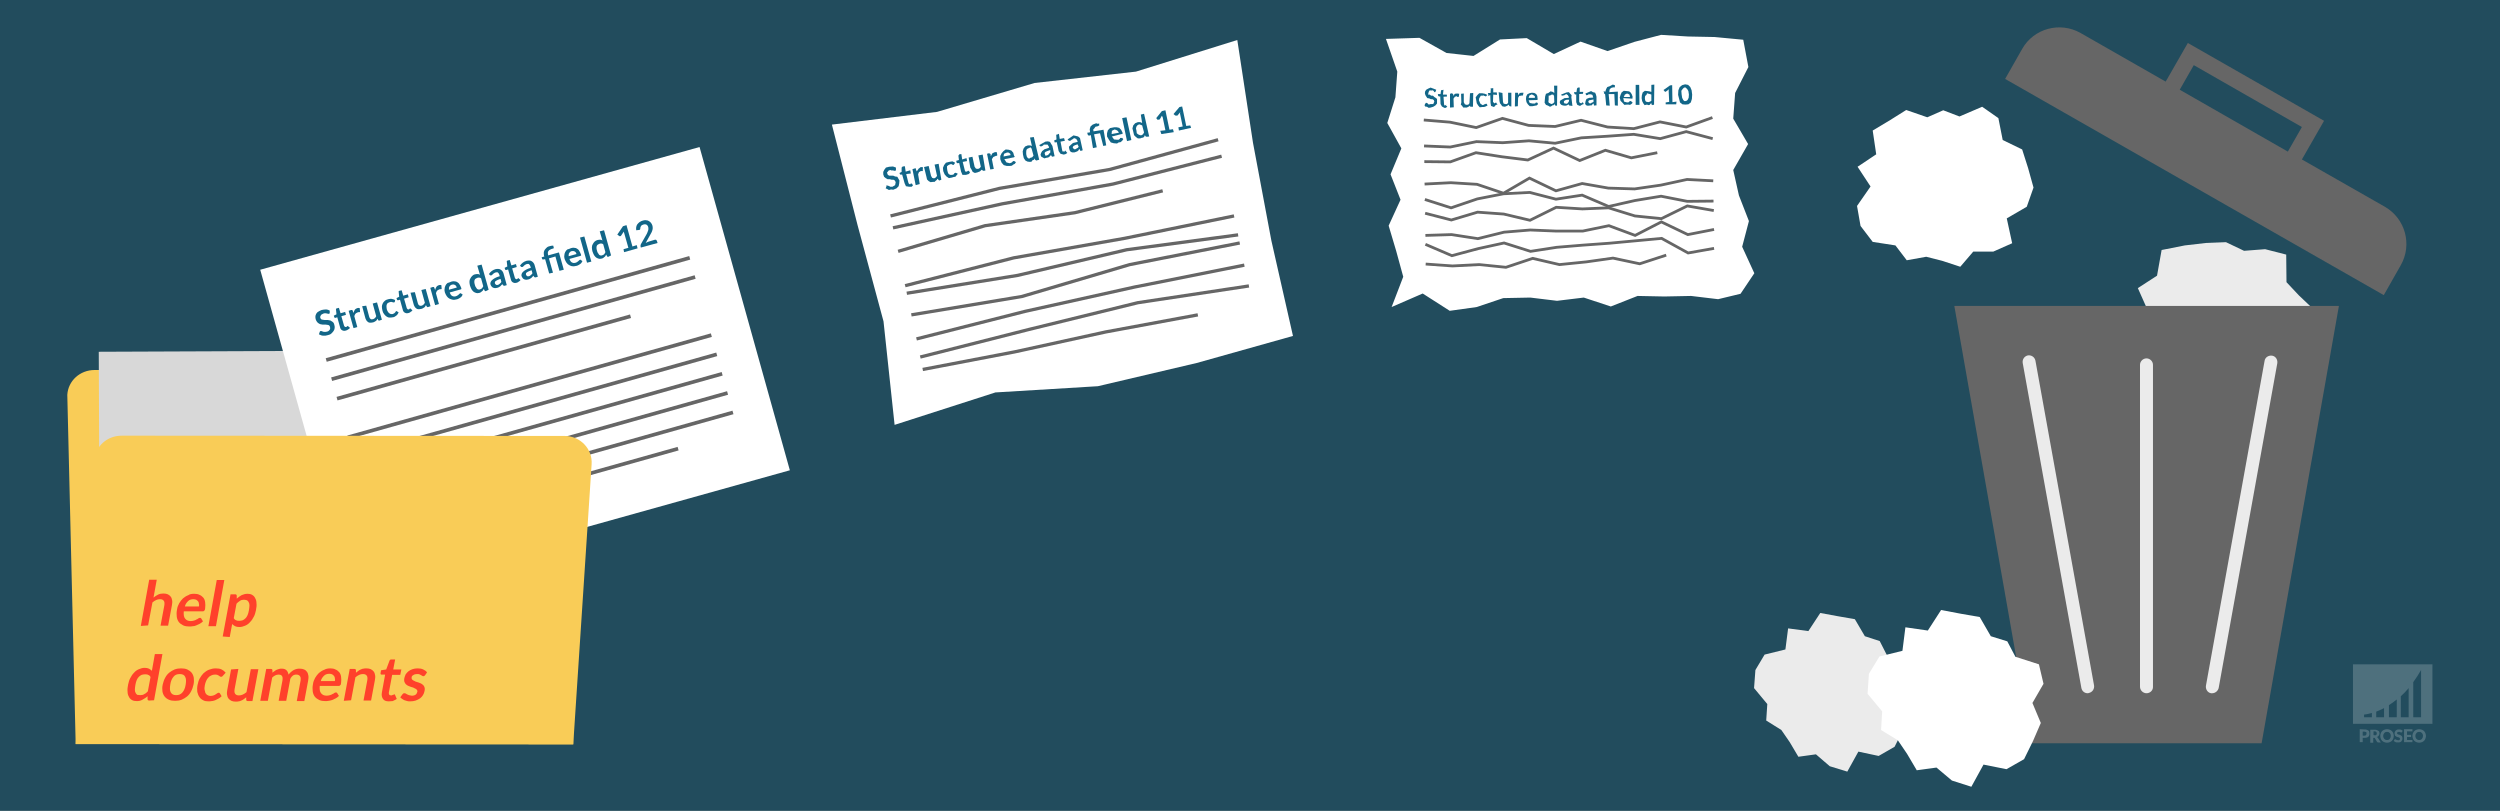 <?xml version="1.0" encoding="UTF-8"?> <!-- Generator: Adobe Illustrator 26.0.2, SVG Export Plug-In . SVG Version: 6.00 Build 0) --> <svg xmlns="http://www.w3.org/2000/svg" xmlns:xlink="http://www.w3.org/1999/xlink" version="1.1" id="Layer_1" x="0px" y="0px" viewBox="0 0 925 300" style="enable-background:new 0 0 925 300;" xml:space="preserve"><rect x="0" y="0" width="925" height="300" fill="#333333" stroke="none"/> <style type="text/css"> .st0{opacity:0.5;fill:#126688;enable-background:new ;} .st1{opacity:0.2;fill:#FFFFFF;enable-background:new ;} .st2{opacity:0.2;} .st3{fill:#FFFFFF;} .st4{fill:#EBEBEB;} .st5{fill:#666666;} .st6{fill:#126688;} .st7{fill:none;stroke:#666666;stroke-width:1.042;stroke-miterlimit:10;} .st8{fill:#F9CC57;} .st9{fill:#D8D8D8;} .st10{fill:none;stroke:#666666;stroke-width:1.363;stroke-miterlimit:10;} .st11{enable-background:new ;} .st12{fill:#FF412B;} .st13{fill:none;stroke:#666666;stroke-width:1.214;stroke-miterlimit:10;} </style> <g id="bg"> <rect class="st0" width="925" height="300"></rect> </g> <g id="watermerk"> <g> <path class="st1" d="M870.6,245.8v22H900v-22L870.6,245.8L870.6,245.8z M877.6,265.4h-2.9v-1c0,0,1.1-0.1,2.9-0.6V265.4z M882.1,265.4h-2.9v-2.1c0.9-0.3,1.9-0.8,2.9-1.3V265.4z M886.8,265.4h-2.9v-4.5c1-0.6,1.9-1.3,2.9-2.1V265.4z M891.2,265.4h-2.9 v-7.8c1-0.9,2-1.9,2.9-3V265.4z M895.8,265.4h-2.9v-13c1-1.4,2-2.9,2.9-4.5V265.4z"></path> <g class="st2"> <path class="st3" d="M874.8,269.9c0.3,0,0.6,0,0.9,0.1c0.2,0.1,0.4,0.2,0.6,0.3c0.2,0.1,0.3,0.3,0.3,0.5s0.1,0.4,0.1,0.6 s0,0.5-0.1,0.7s-0.2,0.4-0.3,0.5c-0.2,0.1-0.4,0.3-0.6,0.3c-0.2,0.1-0.5,0.1-0.9,0.1h-0.6v1.6h-1.1v-4.8L874.8,269.9L874.8,269.9 z M874.8,272.2c0.3,0,0.5-0.1,0.6-0.2s0.2-0.3,0.2-0.6c0-0.1,0-0.2,0-0.3c0-0.1-0.1-0.2-0.1-0.2c-0.1-0.1-0.2-0.1-0.3-0.1 s-0.2-0.1-0.4-0.1h-0.6v1.5L874.8,272.2L874.8,272.2z"></path> <path class="st3" d="M880.9,274.7h-1c-0.2,0-0.3-0.1-0.4-0.2l-0.8-1.4c0-0.1-0.1-0.1-0.1-0.1s-0.1,0-0.2,0h-0.3v1.8H877V270h1.5 c0.3,0,0.6,0,0.9,0.1c0.2,0.1,0.4,0.2,0.6,0.3c0.2,0.1,0.3,0.3,0.3,0.4c0.1,0.2,0.1,0.4,0.1,0.6s0,0.3-0.1,0.4 c0,0.1-0.1,0.3-0.2,0.4c-0.1,0.1-0.2,0.2-0.3,0.3c-0.1,0.1-0.3,0.2-0.4,0.2c0.1,0,0.1,0.1,0.2,0.1c0.1,0.1,0.1,0.1,0.2,0.2 L880.9,274.7z M878.6,272.1c0.2,0,0.3,0,0.4-0.1c0.1,0,0.2-0.1,0.3-0.2s0.1-0.1,0.1-0.2s0-0.2,0-0.3c0-0.2-0.1-0.4-0.2-0.5 c-0.1-0.1-0.3-0.2-0.6-0.2h-0.4v1.4h0.4V272.1z"></path> <path class="st3" d="M885.7,272.3c0,0.3-0.1,0.7-0.2,1c-0.1,0.3-0.3,0.6-0.5,0.8c-0.2,0.2-0.5,0.4-0.8,0.5s-0.6,0.2-1,0.2 s-0.7-0.1-1-0.2s-0.6-0.3-0.8-0.5s-0.4-0.5-0.5-0.8s-0.2-0.6-0.2-1s0.1-0.7,0.2-1c0.1-0.3,0.3-0.6,0.5-0.8 c0.2-0.2,0.5-0.4,0.8-0.5s0.6-0.2,1-0.2s0.7,0.1,1,0.2s0.6,0.3,0.8,0.5s0.4,0.5,0.5,0.8C885.6,271.6,885.7,271.9,885.7,272.3z M884.6,272.3c0-0.2,0-0.4-0.1-0.6s-0.1-0.3-0.3-0.5c-0.1-0.1-0.3-0.2-0.4-0.3c-0.2-0.1-0.4-0.1-0.6-0.1c-0.2,0-0.4,0-0.6,0.1 c-0.2,0.1-0.3,0.2-0.4,0.3c-0.1,0.1-0.2,0.3-0.3,0.5s-0.1,0.4-0.1,0.6s0,0.5,0.1,0.6c0.1,0.2,0.1,0.3,0.3,0.5 c0.1,0.1,0.3,0.2,0.4,0.3c0.2,0.1,0.4,0.1,0.6,0.1c0.2,0,0.4,0,0.6-0.1c0.2-0.1,0.3-0.2,0.4-0.3c0.1-0.1,0.2-0.3,0.3-0.5 C884.5,272.7,884.6,272.5,884.6,272.3z"></path> <path class="st3" d="M888.7,270.9c0,0.1-0.1,0.1-0.1,0.1h-0.1c-0.1,0-0.1,0-0.2,0c-0.1,0-0.1-0.1-0.2-0.1c-0.1,0-0.2-0.1-0.2-0.1 c-0.1,0-0.2,0-0.3,0c-0.2,0-0.4,0-0.5,0.1s-0.2,0.2-0.2,0.4c0,0.1,0,0.2,0.1,0.2c0.1,0.1,0.1,0.1,0.2,0.2c0.1,0,0.2,0.1,0.3,0.1 s0.3,0.1,0.4,0.1c0.1,0,0.3,0.1,0.4,0.2c0.1,0.1,0.2,0.1,0.3,0.2s0.2,0.2,0.2,0.4c0.1,0.1,0.1,0.3,0.1,0.5s0,0.4-0.1,0.6 s-0.2,0.4-0.3,0.5s-0.3,0.3-0.5,0.3c-0.2,0.1-0.5,0.1-0.7,0.1c-0.1,0-0.3,0-0.5,0s-0.3-0.1-0.4-0.1c-0.1-0.1-0.3-0.1-0.4-0.2 c-0.1-0.1-0.2-0.2-0.3-0.3l0.3-0.5l0.1-0.1h0.1c0.1,0,0.1,0,0.2,0.1c0.1,0,0.1,0.1,0.2,0.1c0.1,0,0.2,0.1,0.3,0.1 s0.2,0.1,0.4,0.1s0.4,0,0.5-0.1s0.2-0.2,0.2-0.4c0-0.1,0-0.2-0.1-0.3c-0.1-0.1-0.1-0.1-0.2-0.2c-0.1,0-0.2-0.1-0.3-0.1 s-0.3-0.1-0.4-0.1c-0.1,0-0.3-0.1-0.4-0.2c-0.1-0.1-0.2-0.1-0.3-0.2s-0.2-0.2-0.2-0.4c-0.1-0.2-0.1-0.3-0.1-0.6 c0-0.2,0-0.4,0.1-0.5c0.1-0.2,0.2-0.3,0.3-0.5c0.1-0.1,0.3-0.2,0.5-0.3c0.2-0.1,0.4-0.1,0.7-0.1c0.1,0,0.3,0,0.4,0 c0.1,0,0.3,0.1,0.4,0.1c0.1,0,0.2,0.1,0.3,0.2s0.2,0.1,0.3,0.2L888.7,270.9z"></path> <path class="st3" d="M890.6,270.8v1.1h1.5v0.8h-1.5v1.1h2v0.8h-3.1v-4.8h3.1v0.8h-2V270.8z"></path> <path class="st3" d="M897.6,272.3c0,0.3-0.1,0.7-0.2,1c-0.1,0.3-0.3,0.6-0.5,0.8c-0.2,0.2-0.5,0.4-0.8,0.5s-0.6,0.2-1,0.2 s-0.7-0.1-1-0.2s-0.6-0.3-0.8-0.5s-0.4-0.5-0.5-0.8s-0.2-0.6-0.2-1s0.1-0.7,0.2-1c0.1-0.3,0.3-0.6,0.5-0.8 c0.2-0.2,0.5-0.4,0.8-0.5s0.6-0.2,1-0.2s0.7,0.1,1,0.2s0.6,0.3,0.8,0.5s0.4,0.5,0.5,0.8C897.5,271.6,897.6,271.9,897.6,272.3z M896.5,272.3c0-0.2,0-0.4-0.1-0.6s-0.1-0.3-0.3-0.5c-0.1-0.1-0.3-0.2-0.4-0.3c-0.2-0.1-0.4-0.1-0.6-0.1c-0.2,0-0.4,0-0.6,0.1 c-0.2,0.1-0.3,0.2-0.4,0.3c-0.1,0.1-0.2,0.3-0.3,0.5s-0.1,0.4-0.1,0.6s0,0.5,0.1,0.6c0.1,0.2,0.1,0.3,0.3,0.5 c0.1,0.1,0.3,0.2,0.4,0.3c0.2,0.1,0.4,0.1,0.6,0.1c0.2,0,0.4,0,0.6-0.1c0.2-0.1,0.3-0.2,0.4-0.3c0.1-0.1,0.2-0.3,0.3-0.5 C896.4,272.7,896.5,272.5,896.5,272.3z"></path> </g> </g> </g> <g id="afbeelding"> <polygon class="st4" points="698.1,242.3 705.9,244.8 707.5,251.3 703.8,257.6 706.6,264.3 704,270.3 701,276.3 695.1,279.7 687.6,278.1 683.5,285.5 677,283.5 671.9,279.1 665.4,280 662.2,274.6 659.1,270.1 653.5,266.6 653.9,260.5 649,254.6 649.5,247.9 652.9,242.2 660.6,240.3 661.6,232.5 669.1,233.5 673.5,226.8 680,228 686.3,229.1 690,235.4 695.5,237.2 "></polygon> <polygon class="st3" points="725,43.1 733.4,39.5 739.4,43.7 741,51.8 748.2,55.3 750.4,62.2 752.4,69.4 749.9,76.5 742.5,80.8 744.5,90 737.5,93.1 730.1,93.1 725.3,98.7 718.6,96.5 712.7,95 705.5,96.3 701.3,90.8 692.9,89.5 688.4,83.6 687.1,76.2 692.1,69 687.3,61.7 694.2,57.1 692.9,48.3 699.4,44.4 705.3,40.7 713.1,43.4 719,40.8 "></polygon> <polygon class="st4" points="853.1,122.3 850.8,128.5 853.8,136.8 845.8,140 847.5,152.3 838.9,154 829.9,150.1 823.6,155.9 816.7,152.5 809.3,152 804.8,145.8 799.6,141.4 798.9,134.2 789.4,130.1 795.1,122.3 795.1,115.8 791,106.6 798.1,102 799.8,92.5 808.4,90.8 816.2,89.9 823.6,89.6 830.3,92.8 838.1,92.2 845.9,94.2 846,104.4 850.6,109.3 856.4,114.8 "></polygon> <path class="st5" d="M882.4,76.5L851.7,59l8.2-14.3l-50.4-28.8l-8.2,14.3l-31.5-18c-7.6-4.3-17.3-1.7-21.6,5.9l-6.3,11.1l140.1,80 l6.3-11.1C892.6,90.5,890,80.9,882.4,76.5z M811.7,24.1l40,22.9l-5.2,9.1l-40-22.9L811.7,24.1z"></path> <g> <polygon class="st5" points="836.8,275 751.6,275 723.1,113.2 865.4,113.2 "></polygon> <g> <path class="st4" d="M772.4,256.5c-1.1,0-2.1-0.8-2.3-2l-21.7-120.2c-0.2-1.3,0.6-2.5,1.9-2.8c1.3-0.2,2.5,0.6,2.8,1.9 l21.7,120.2c0.2,1.3-0.6,2.5-1.9,2.8C772.7,256.5,772.5,256.5,772.4,256.5z"></path> <path class="st4" d="M818.5,256.5c-0.1,0-0.3,0-0.4,0c-1.3-0.2-2.1-1.5-1.9-2.8l21.7-120.2c0.2-1.3,1.5-2.1,2.8-1.9 c1.3,0.2,2.1,1.5,1.9,2.8l-21.7,120.2C820.6,255.7,819.6,256.5,818.5,256.5z"></path> <path class="st4" d="M794.2,256.5c-1.3,0-2.4-1.1-2.4-2.4V135c0-1.3,1.1-2.4,2.4-2.4s2.4,1.1,2.4,2.4v119.2 C796.6,255.5,795.5,256.5,794.2,256.5z"></path> </g> </g> <g> <g> <polygon class="st3" points="644,108.7 635.7,110.7 625.7,109.5 615.8,109.7 605.9,109.5 596,113.4 586,110.1 576.1,111.3 566.2,110.1 556.2,110.3 546.4,113.6 536.4,115 526.4,108.6 514.9,113.6 519.2,102.4 516.6,92.9 513.8,83.5 518.2,73.9 514.5,64.5 518.5,54.9 513.3,45.5 516.3,36 517,26.5 512.8,14.4 525.2,14 535.2,19.6 545.2,20.7 555,14.6 564.9,14.1 574.9,20 584.8,15.4 594.8,18.9 604.7,15.5 614.6,12.9 624.5,13.5 634.4,13.7 645,14.7 646.9,24.8 642,34.4 641.3,43.9 646.8,53.3 641.3,62.9 643.4,72.3 647.1,81.8 644.6,91.3 649.1,101.1 "></polygon> </g> <g> <g> <g> <path class="st6" d="M531.2,33.8L531.2,33.8l-0.2,0.3h-0.3l-0.2-0.4l-0.4-0.3l-0.6,0.1l-0.5-0.1l-0.3,0.4l-0.1,0.3l-0.1,0.3 l-0.1,0.6h0.6l0.5,0.4h0.7l0.5,0.5l0.5,0.3l0.5,0.4v0.8v0.9l-0.6,0.7l-0.8,0.5l-1,0.3l-0.7,0.1l-0.6-0.4l-0.7-0.1l-0.2-0.4 l0.2-0.7h0.2l0.1-0.3l0.3,0.1l0.4,0.2l0.3,0.4l0.7-0.2h1l0.4-0.9l-0.2-0.6l-0.5-0.3h-0.6l-0.6-0.3l-0.7-0.1l-0.4-0.6l-0.3-0.5 l-0.2-0.7l0.1-0.7l0.4-0.6l0.7-0.4l0.9-0.4l1.1,0.4l1,0.4L531.2,33.8z"></path> </g> <g> <path class="st6" d="M534.4,39.9l-0.9-0.5l-0.5-0.9l-0.1-2.8h-0.5l-0.1-0.1l-0.2-0.2l-0.1-0.6h1l0.2-1.4l0.1-0.1l0.1,0.1 l0.7-0.2l-0.2,1.8h1.4l0.1,0.7l-1.3,0.1l0.2,2.8l0.1,0.3l0.2,0.2l0.1-0.2h0.1L535,39v-0.3l0.1,0.1L535,39l0.5,0.5l-0.6,0.4 L534.4,39.9z"></path> </g> <g> <path class="st6" d="M536.5,39.8v-5.1l0.7-0.2l0.3,0.2l0.2,0.2v0.6l0.6-0.8l0.9-0.1l0.7,0.1l-0.1,0.9l-0.1,0.2l-0.2,0.1h-0.2 l-0.3-0.3l-0.7,0.2l-0.5,0.7l0.1,3.2L536.5,39.8z"></path> </g> <g> <path class="st6" d="M541.6,34.6v3.2l0.4,0.8l0.7,0.2l0.6-0.1l0.4-0.5l0.2-3.7l1.2-0.1l-0.1,5.1h-0.7l-0.4-0.1l-0.2-0.3 l-0.2,0.3l-0.4,0.2l-0.4,0.2h-0.5h-0.8l-0.4-0.6l-0.5-0.5l0.2-0.8l-0.1-3.2L541.6,34.6z"></path> </g> <g> <path class="st6" d="M549.9,35.6h-0.2l-0.1,0.2l-0.1-0.3h-0.3l-0.3-0.2l-0.4,0.1h-0.6l-0.3,0.5l-0.3,0.5l-0.1,0.7l0.3,0.7 l0.2,0.5l0.4,0.3l0.5,0.3l0.5-0.2l0.3-0.2h0.3l0.1-0.2l0.3,0.2l0.3,0.5l-0.5,0.3l-0.5,0.2l-0.5,0.1h-0.5l-0.9,0.1l-0.6-0.7 l-0.5-0.8l-0.2-1.1L546,36l0.6-0.8l0.7-0.7h1.1l1,0.2l0.9,0.4L549.9,35.6z"></path> </g> <g> <path class="st6" d="M552.8,39.6l-1.1-0.4l-0.2-1.1l-0.1-2.9l-0.6,0.2l-0.3-0.1l0.2-0.3l-0.2-0.6h1l0.1-1.5l-0.1-0.3l0.3,0.1 l0.7-0.1v1.6h1.3l0.1,0.9l-1.4-0.1l-0.1,2.7l0.3,0.3l0.3,0.3l0.2-0.3h0.1l0.2,0.1v-0.2h0.1v0.2l0.5,0.5l-0.7,0.3L552.8,39.6z"></path> </g> <g> <path class="st6" d="M555.9,34.4l0.2,3.2l0.2,0.7l0.6,0.2h0.7L558,38v-3.7h1.2v5.1l-0.6-0.1l-0.2-0.2l-0.2-0.4l-0.3,0.3 l-0.4,0.2l-0.4,0.2l-0.5,0.1l-0.8-0.2l-0.4-0.6l-0.4-0.5l-0.2-0.8l-0.3-3.3L555.9,34.4z"></path> </g> <g> <path class="st6" d="M560.5,39.4l0.1-5.1h0.7h0.3l0.1,0.3l0.1,0.6l0.5-0.8l0.9-0.1h0.5l-0.2,0.9v0.1l-0.1,0.1l-0.2-0.1 l-0.4,0.1l-0.7,0.1l-0.4,0.7l-0.1,3.1L560.5,39.4z"></path> </g> <g> <path class="st6" d="M566.8,34.3l0.9,0.1l0.7,0.4l0.4,0.7l0.1,1l0.1,0.2v0.2l-0.2-0.1l-0.1,0.2l-3.1,0.1l0.4,1l1,0.2h0.5h0.5 l0.2-0.3l0.3-0.1l0.1,0.1h0.2l0.3,0.5l-0.5,0.5l-0.6,0.1l-0.5,0.1l-0.5,0.1h-1l-0.7-0.7l-0.5-0.8l-0.2-1.1l0.1-1l0.4-0.8 l0.8-0.4L566.8,34.3z M566.8,34.9l-0.9,0.4l-0.3,0.9h2.3v-0.6l-0.4-0.3l-0.4-0.2L566.8,34.9z"></path> </g> <g> <path class="st6" d="M575.6,39.1l-0.2-0.1l-0.2-0.5l-0.3,0.4l-0.5,0.1l-0.4,0.3l-0.5,0.2l-0.7-0.4l-0.8-0.3l-0.5-0.8l0.1-1.2 l0.1-1.1l0.3-1l0.9-0.3l0.8-0.6l0.8,0.2l0.6,0.4l-0.1-2.7h1.2l-0.1,7.4L575.6,39.1z M573.9,38.5l0.7-0.2l0.5-0.5l-0.1-2.3 l-0.3-0.5h-0.6l-0.5,0.3l-0.6,0.1v0.7v0.7l-0.1,0.8l0.2,0.5l0.4,0.1L573.9,38.5z"></path> </g> <g> <path class="st6" d="M581.8,39.2l-0.7-0.1h-0.3l-0.3-0.2l-0.1-0.3l-0.3,0.2l-0.4,0.2l-0.4,0.1h-0.5l-0.6-0.1l-0.5-0.2l-0.4-0.4 l-0.2-0.6l0.2-0.6l0.7-0.4l0.9-0.5l1.5-0.1l0.1-0.3l-0.4-0.7l-0.6-0.4l-0.5,0.3l-0.3,0.2h-0.4l-0.2,0.1h-0.2l-0.1-0.1l-0.2-0.3 l2-0.8l0.9-0.1l0.5,0.6l0.5,0.5l-0.1,0.8L581.8,39.2z M579.3,38.3l0.4,0.1l0.3-0.2l0.2-0.3l0.2-0.1l0.2-0.9h-0.9l-0.6,0.2 l-0.4,0.3l-0.1,0.4l0.3,0.5H579.3z"></path> </g> <g> <path class="st6" d="M584.6,39.2l-1-0.4l-0.4-1v-2.9l-0.5,0.1v-0.3h-0.2l-0.1-0.6h0.9l0.2-1.4l0.2-0.1l0.1-0.2h0.7V34h1.3 l-0.1,0.7l-1.4,0.1v2.8l0.2,0.4l0.4,0.2h0.3l0.1-0.2h0.2l0,0l0.2-0.3v0.2l0.3,0.6l-0.6,0.2L584.6,39.2z"></path> </g> <g> <path class="st6" d="M590.7,39h-0.5l-0.3,0.1l-0.2-0.3v-0.5l-0.5,0.3l-0.3,0.4h-0.5l-0.5,0.1h-0.6l-0.5-0.2l-0.3-0.5l0.1-0.6 l0.1-0.5l0.3-0.7l1-0.4l1.5-0.1l-0.1-0.3l-0.2-0.7l-0.6-0.2h-0.5h-0.4l-0.2,0.3l-0.3-0.1l-0.3,0.2l-0.1-0.3l-0.2-0.4l2.1-0.9 l0.7,0.4l0.8,0.2l0.3,0.7l0.2,0.8V39z M588.3,38.3l0.4-0.1l0.2-0.2l0.3-0.1l0.4-0.2v-0.9l-1,0.2l-0.6,0.1l-0.3,0.3v0.3l0.2,0.4 L588.3,38.3z"></path> </g> <g> <path class="st6" d="M594.3,39l-0.4-4.1l-0.2-0.2l-0.3,0.1l0.2-0.3l-0.3-0.7l0.9,0.1l-0.2-0.1l0.3-0.9l0.4-0.7l0.9-0.3l1.1-0.6 l0.4,0.1l0.4,0.1v0.7l-0.2,0.2l-0.3-0.1l-0.8,0.2l-0.5,0.4l-0.2,0.4v0.6l-0.2,0.2l3.3-0.2v5.2l-1.1-0.1l-0.2-4.2h-2.1l0.4,4.3 L594.3,39z"></path> </g> <g> <path class="st6" d="M601.9,33.7l0.9,0.1l0.6,0.5l0.4,0.7l0.3,0.9l-0.1,0.2v0.2v0.2h-0.2l-3.2-0.2l0.3,1.3l1.1,0.3h0.5l0.3-0.3 l0.3-0.2h0.3h0.2v0.2l0.5,0.4l-0.5,0.5l-0.5,0.3l-0.6-0.1H602l-1,0.1l-0.7-0.8l-0.7-0.7l-0.3-1.2l0.3-1l0.4-0.9l0.8-0.6 L601.9,33.7z M602,34.6l-0.8,0.4l-0.4,0.9h2.3l-0.1-0.5l-0.1-0.4l-0.4-0.2L602,34.6z"></path> </g> <g> <path class="st6" d="M606.5,31.4l0.1,7.4h-1.4v-7.4H606.5z"></path> </g> <g> <path class="st6" d="M611.5,38.9l-0.5-0.3v-0.5l-0.3,0.3l-0.3,0.4l-0.5,0.1l-0.5-0.2l-0.9,0.2l-0.5-0.7l-0.4-0.8l-0.2-1.1 l0.1-1.1l0.3-1l0.8-0.6l1,0.1l0.7,0.1L611,34v-2.6l1.1-0.1l-0.1,7.4L611.5,38.9z M609.9,37.8l0.6-0.2l0.5-0.3V35l-0.5-0.2 l-0.5-0.1l-0.6-0.2l-0.2,0.6l-0.5,0.4l-0.1,0.8l0.1,0.8l0.3,0.5l0.4,0.1L609.9,37.8z"></path> </g> <g> <path class="st6" d="M616.3,37.9l1.3-0.2l-0.2-4.2l0.2-0.5l-1.1,0.8l-0.1,0.1h-0.1l-0.2,0.1l-0.1-0.1l-0.5-0.6l2.4-1.7l0.8-0.1 l0.1,6.3l1.5-0.2l-0.1,1h-3.9L616.3,37.9z"></path> </g> <g> <path class="st6" d="M626.1,35l-0.1,1.6l-0.4,1.3l-0.9,0.7l-1.1,0.1l-1.1-0.1l-0.9-0.7l-0.3-1.2l-0.4-1.6l0.1-1.7l0.5-1.2 l0.9-0.7l1.1-0.3l1.1,0.2l0.8,0.8l0.5,1.2L626.1,35z M624.9,35l-0.2-1.3l-0.4-0.7l-0.4-0.4l-0.4-0.3l-0.5,0.2l-0.4,0.4 l-0.5,0.7l0.1,1.3l0.2,1.3l0.4,0.8l0.4,0.4h0.4l0.4-0.1l0.4-0.3l0.4-0.8L624.9,35z"></path> </g> </g> <g> <polyline class="st7" points="526.8,44.4 536.5,45.2 546.2,47.2 555.9,43.8 565.6,46.4 575.4,46.8 585,44.5 594.8,47 604.5,47.6 614.2,45.1 623.9,47 633.6,43.5 "></polyline> </g> <g> <polyline class="st7" points="526.9,54 536.6,54.4 546.3,52.4 556,52.8 565.7,52.1 575.4,53 585.1,51 594.8,50.4 604.5,49.7 614.3,51.3 623.9,48.7 633.7,51.3 "></polyline> </g> <g> <polyline class="st7" points="527,59.8 536.6,59.9 546.1,56.5 555.7,58 565.3,59.2 574.8,54.8 584.5,59.4 594,55.6 603.6,58.4 613.2,56.5 "></polyline> </g> <g> <polyline class="st7" points="527.1,68.1 536.8,67.6 546.5,68.2 556.3,71.5 565.9,65.9 575.7,70.6 585.4,67.9 595.1,69.6 604.8,69.9 614.5,68.5 624.2,66.4 633.9,66.9 "></polyline> </g> <g> <polyline class="st7" points="527.2,73.8 536.9,76.9 546.6,73.6 556.3,71.7 566,71.2 575.7,73.7 585.4,72.2 595.2,76.4 604.9,74.2 614.6,72.6 624.3,74.5 634,74.4 "></polyline> </g> <g> <polyline class="st7" points="527.3,78.9 537,81.4 546.7,78.5 556.4,79.2 566.1,81.5 575.8,76.7 585.5,77.3 595.2,76.9 604.9,79.9 614.7,80.9 624.3,76.2 634.1,77.9 "></polyline> </g> <g> <polyline class="st7" points="527.4,87.1 537.1,86.8 546.8,88.3 556.5,85.9 566.2,85.1 575.9,85.5 585.6,85.5 595.3,83.5 605,87.1 614.7,82.1 624.5,86.8 634.2,84.9 "></polyline> </g> <g> <polyline class="st7" points="527.4,90.4 537.2,94.6 546.9,92 556.5,89.9 566.3,93 576,91.5 585.7,90.7 595.4,90 605.1,89.1 614.8,88.2 624.6,93.6 634.2,91.9 "></polyline> </g> <g> <polyline class="st7" points="527.5,97.7 537.4,98.4 547.3,97.9 557.2,98.9 567.1,95.6 577,97.9 586.9,96.9 596.8,95.5 606.7,97.6 616.5,94.4 "></polyline> </g> </g> </g> <path class="st8" d="M212.1,275.4L28,275.3l-3.1-129.2c0.3-5.2,4.7-9.2,10.1-9.2l165.9,0.1c5.8,0,10.4,4.8,10,10.5L212.1,275.4z"></path> <rect x="36.8" y="129.8" transform="matrix(1 -4.194082e-03 4.194082e-03 1 -0.804 0.51)" class="st9" width="168.8" height="124.2"></rect> <line class="st10" x1="51.2" y1="168.8" x2="191" y2="168"></line> <line class="st10" x1="51.3" y1="176.2" x2="191" y2="175.5"></line> <line class="st10" x1="51.3" y1="183.7" x2="164.1" y2="183"></line> <line class="st10" x1="51.4" y1="198.5" x2="191.1" y2="197.7"></line> <line class="st10" x1="51.5" y1="205.9" x2="191.2" y2="205.2"></line> <line class="st10" x1="51.5" y1="213.4" x2="191.2" y2="212.6"></line> <line class="st10" x1="51.5" y1="220.8" x2="191.2" y2="220"></line> <line class="st10" x1="51.6" y1="228.2" x2="191.3" y2="227.4"></line> <line class="st10" x1="51.6" y1="235.6" x2="168.1" y2="235"></line> <g> <rect x="109.9" y="74.8" transform="matrix(0.963 -0.269 0.269 0.963 -29.672 57.335)" class="st3" width="168.8" height="124.2"></rect> <g> <g class="st11"> <path class="st6" d="M122,115.8c0,0.1-0.1,0.2-0.1,0.2c0,0.1-0.1,0.1-0.2,0.1c-0.1,0-0.2,0-0.3,0c-0.1,0-0.3-0.1-0.4-0.1 c-0.2,0-0.4-0.1-0.6-0.1s-0.4,0-0.7,0.1c-0.2,0.1-0.4,0.2-0.6,0.3c-0.2,0.1-0.3,0.2-0.4,0.4c-0.1,0.1-0.1,0.3-0.2,0.4 c0,0.2,0,0.3,0,0.5c0.1,0.2,0.2,0.4,0.3,0.5c0.2,0.1,0.4,0.2,0.6,0.2c0.2,0,0.5,0.1,0.7,0.1c0.3,0,0.6,0,0.8,0 c0.3,0,0.6,0,0.9,0.1c0.3,0,0.6,0.1,0.8,0.3c0.2,0.1,0.5,0.3,0.7,0.5c0.2,0.2,0.3,0.5,0.4,0.9c0.1,0.4,0.2,0.8,0.1,1.2 c0,0.4-0.2,0.8-0.4,1.1c-0.2,0.3-0.5,0.6-0.8,0.9s-0.8,0.5-1.3,0.6c-0.3,0.1-0.6,0.1-0.9,0.2c-0.3,0-0.6,0-0.9,0 c-0.3,0-0.6-0.1-0.8-0.2s-0.5-0.2-0.7-0.3l0.3-0.9c0-0.1,0.1-0.1,0.1-0.2c0.1-0.1,0.1-0.1,0.2-0.1c0.1,0,0.2,0,0.4,0 c0.1,0.1,0.3,0.1,0.5,0.2c0.2,0.1,0.4,0.1,0.7,0.1c0.2,0,0.5,0,0.8-0.1c0.5-0.1,0.8-0.4,1-0.7c0.2-0.3,0.2-0.7,0.1-1.1 c-0.1-0.2-0.2-0.4-0.3-0.5c-0.2-0.1-0.4-0.2-0.6-0.2c-0.2,0-0.5-0.1-0.7-0.1c-0.3,0-0.5,0-0.8,0c-0.3,0-0.6,0-0.9-0.1 c-0.3,0-0.5-0.1-0.8-0.3c-0.2-0.1-0.5-0.3-0.7-0.6s-0.4-0.6-0.5-1c-0.1-0.3-0.1-0.7-0.1-1c0-0.4,0.2-0.7,0.3-1 c0.2-0.3,0.4-0.6,0.8-0.8c0.3-0.2,0.7-0.4,1.2-0.6c0.5-0.1,1.1-0.2,1.6-0.2c0.5,0,1,0.2,1.4,0.4L122,115.8z"></path> <path class="st6" d="M128,122.3c-0.6,0.2-1,0.1-1.4-0.1c-0.4-0.2-0.7-0.6-0.8-1.2l-1-3.6l-0.7,0.2c-0.1,0-0.2,0-0.2,0 c-0.1,0-0.1-0.1-0.2-0.2l-0.2-0.6l1-0.5l-0.2-1.9c0-0.1,0-0.2,0.1-0.2s0.1-0.1,0.2-0.1l0.8-0.2l0.6,2l1.7-0.5l0.3,1.1l-1.7,0.5 l1,3.5c0.1,0.2,0.2,0.3,0.3,0.4c0.1,0.1,0.3,0.1,0.4,0.1c0.1,0,0.2-0.1,0.2-0.1c0.1,0,0.1-0.1,0.2-0.1c0,0,0.1-0.1,0.1-0.1 c0,0,0.1-0.1,0.1-0.1c0,0,0.1,0,0.1,0c0,0,0.1,0,0.1,0.1l0.7,0.6c-0.2,0.3-0.4,0.5-0.7,0.6C128.6,122.1,128.3,122.2,128,122.3z"></path> <path class="st6" d="M130.8,121.4l-1.8-6.4l0.9-0.3c0.2,0,0.3,0,0.4,0c0.1,0,0.1,0.1,0.2,0.3l0.3,0.8c0.1-0.5,0.3-0.9,0.5-1.2 c0.2-0.3,0.6-0.5,0.9-0.6c0.3-0.1,0.6-0.1,0.9,0l0.1,1.2c0,0.1,0,0.1,0,0.2s-0.1,0.1-0.2,0.1c-0.1,0-0.2,0-0.3,0 c-0.1,0-0.3,0-0.4,0.1c-0.3,0.1-0.6,0.3-0.8,0.5c-0.2,0.2-0.3,0.6-0.4,0.9l1.1,4L130.8,121.4z"></path> <path class="st6" d="M135.5,113.1l1.1,4.1c0.1,0.4,0.3,0.7,0.5,0.8c0.2,0.2,0.5,0.2,0.9,0.1c0.3-0.1,0.5-0.2,0.7-0.4 c0.2-0.2,0.4-0.4,0.5-0.7l-1.3-4.7l1.6-0.4l1.8,6.4l-0.9,0.3c-0.2,0.1-0.4,0-0.5-0.2l-0.2-0.5c-0.1,0.2-0.2,0.3-0.3,0.5 c-0.1,0.2-0.2,0.3-0.4,0.4c-0.1,0.1-0.3,0.2-0.5,0.3s-0.4,0.2-0.6,0.2c-0.4,0.1-0.7,0.1-1,0.1c-0.3,0-0.6-0.1-0.8-0.3 s-0.5-0.4-0.6-0.7c-0.2-0.3-0.3-0.6-0.4-1l-1.1-4.1L135.5,113.1z"></path> <path class="st6" d="M146.1,111.6c0,0.1-0.1,0.1-0.1,0.2c0,0-0.1,0.1-0.2,0.1c-0.1,0-0.2,0-0.3,0c-0.1,0-0.2-0.1-0.3-0.1 s-0.3-0.1-0.4-0.1c-0.2,0-0.3,0-0.6,0.1c-0.3,0.1-0.5,0.2-0.7,0.3c-0.2,0.2-0.3,0.3-0.4,0.6c-0.1,0.2-0.1,0.5-0.1,0.8 c0,0.3,0.1,0.6,0.1,0.9c0.1,0.3,0.2,0.6,0.4,0.9c0.1,0.2,0.3,0.4,0.5,0.6c0.2,0.1,0.4,0.2,0.6,0.3c0.2,0,0.5,0,0.7,0 c0.2-0.1,0.4-0.2,0.6-0.3c0.1-0.1,0.2-0.2,0.3-0.3c0.1-0.1,0.2-0.2,0.2-0.3s0.1-0.1,0.2-0.2c0.1,0,0.2,0,0.3,0.1l0.6,0.4 c-0.1,0.2-0.3,0.5-0.4,0.7c-0.2,0.2-0.3,0.4-0.5,0.5c-0.2,0.1-0.4,0.3-0.6,0.4c-0.2,0.1-0.4,0.2-0.7,0.2 c-0.4,0.1-0.8,0.1-1.2,0.1c-0.4,0-0.8-0.2-1.1-0.4c-0.3-0.2-0.6-0.5-0.9-0.9c-0.3-0.4-0.5-0.8-0.6-1.3c-0.1-0.5-0.2-0.9-0.2-1.4 c0-0.4,0.1-0.8,0.3-1.2c0.2-0.4,0.4-0.7,0.8-1c0.3-0.3,0.8-0.5,1.3-0.6c0.5-0.1,0.9-0.2,1.3-0.1c0.4,0.1,0.8,0.2,1.2,0.4 L146.1,111.6z"></path> <path class="st6" d="M151.2,115.8c-0.6,0.2-1,0.1-1.4-0.1c-0.4-0.2-0.7-0.6-0.8-1.2l-1-3.6l-0.7,0.2c-0.1,0-0.2,0-0.2,0 s-0.1-0.1-0.2-0.2l-0.2-0.6l1-0.5l-0.2-1.9c0-0.1,0-0.2,0.1-0.2c0-0.1,0.1-0.1,0.2-0.1l0.8-0.2l0.6,2l1.7-0.5l0.3,1.1l-1.7,0.5 l1,3.5c0.1,0.2,0.2,0.3,0.3,0.4c0.1,0.1,0.3,0.1,0.4,0.1c0.1,0,0.2-0.1,0.2-0.1c0.1,0,0.1-0.1,0.1-0.1s0.1-0.1,0.1-0.1 c0,0,0.1-0.1,0.1-0.1c0,0,0.1,0,0.1,0c0,0,0.1,0,0.1,0.1l0.7,0.6c-0.2,0.3-0.4,0.5-0.7,0.6C151.8,115.6,151.5,115.7,151.2,115.8 z"></path> <path class="st6" d="M153.5,108.1l1.1,4.1c0.1,0.4,0.3,0.7,0.5,0.8s0.5,0.2,0.9,0.1c0.3-0.1,0.5-0.2,0.7-0.4s0.4-0.4,0.5-0.7 l-1.3-4.7l1.6-0.4l1.8,6.4l-0.9,0.3c-0.2,0.1-0.4,0-0.5-0.2l-0.3-0.5c-0.1,0.2-0.2,0.3-0.3,0.5c-0.1,0.2-0.2,0.3-0.4,0.4 c-0.1,0.1-0.3,0.2-0.5,0.3c-0.2,0.1-0.4,0.2-0.6,0.2c-0.4,0.1-0.7,0.1-1,0.1c-0.3,0-0.6-0.1-0.8-0.3s-0.5-0.4-0.6-0.7 c-0.2-0.3-0.3-0.6-0.4-1l-1.1-4.1L153.5,108.1z"></path> <path class="st6" d="M161,112.9l-1.8-6.4l0.9-0.3c0.2,0,0.3,0,0.4,0c0.1,0,0.1,0.1,0.2,0.3l0.3,0.8c0.1-0.5,0.3-0.9,0.5-1.2 c0.2-0.3,0.6-0.5,0.9-0.6c0.3-0.1,0.6-0.1,0.9,0l0.1,1.2c0,0.1,0,0.1,0,0.2c0,0-0.1,0.1-0.2,0.1c-0.1,0-0.2,0-0.3,0 c-0.1,0-0.3,0-0.4,0.1c-0.3,0.1-0.6,0.3-0.8,0.5c-0.2,0.2-0.3,0.6-0.4,0.9l1.1,4L161,112.9z"></path> <path class="st6" d="M167,104.2c0.4-0.1,0.8-0.2,1.2-0.1c0.4,0,0.7,0.1,1,0.3c0.3,0.2,0.6,0.4,0.8,0.8c0.2,0.3,0.4,0.7,0.6,1.2 c0,0.1,0.1,0.2,0.1,0.3c0,0.1,0,0.1,0,0.2c0,0.1,0,0.1-0.1,0.1c0,0-0.1,0.1-0.2,0.1l-4,1.1c0.2,0.6,0.5,1.1,0.9,1.3 c0.4,0.2,0.9,0.3,1.4,0.1c0.3-0.1,0.5-0.2,0.6-0.3c0.2-0.1,0.3-0.2,0.4-0.3s0.2-0.2,0.3-0.3s0.2-0.1,0.3-0.2c0.1,0,0.1,0,0.2,0 s0.1,0,0.1,0.1l0.6,0.4c-0.1,0.2-0.3,0.5-0.4,0.7c-0.2,0.2-0.4,0.4-0.6,0.5c-0.2,0.1-0.4,0.3-0.7,0.4c-0.2,0.1-0.5,0.2-0.7,0.2 c-0.4,0.1-0.9,0.2-1.3,0.1s-0.8-0.2-1.2-0.4c-0.4-0.2-0.7-0.5-1-0.9s-0.5-0.9-0.7-1.4c-0.1-0.4-0.2-0.9-0.1-1.3 c0-0.4,0.1-0.8,0.3-1.2c0.2-0.4,0.4-0.7,0.8-1C166.1,104.6,166.5,104.4,167,104.2z M167.3,105.3c-0.5,0.1-0.8,0.4-1,0.7 c-0.2,0.3-0.2,0.7-0.2,1.2l2.9-0.8c-0.1-0.2-0.1-0.4-0.2-0.5c-0.1-0.2-0.2-0.3-0.4-0.4c-0.1-0.1-0.3-0.2-0.5-0.2 C167.8,105.2,167.6,105.3,167.3,105.3z"></path> <path class="st6" d="M179.8,107.7c-0.2,0.1-0.4,0-0.5-0.2l-0.3-0.6c-0.1,0.2-0.2,0.4-0.3,0.5c-0.1,0.2-0.2,0.3-0.4,0.4 c-0.1,0.1-0.3,0.3-0.5,0.4c-0.2,0.1-0.4,0.2-0.6,0.2c-0.4,0.1-0.7,0.1-1,0c-0.3-0.1-0.6-0.2-0.9-0.4s-0.5-0.5-0.8-0.9 c-0.2-0.4-0.4-0.8-0.6-1.4c-0.1-0.5-0.2-0.9-0.2-1.4c0-0.4,0.1-0.9,0.3-1.2c0.2-0.4,0.4-0.7,0.7-1c0.3-0.3,0.6-0.5,1.1-0.6 c0.4-0.1,0.7-0.1,1-0.1c0.3,0,0.6,0.1,0.8,0.3l-1-3.4l1.6-0.4l2.6,9.3L179.8,107.7z M177.5,107.1c0.3-0.1,0.6-0.2,0.8-0.4 c0.2-0.2,0.3-0.4,0.5-0.8l-0.8-2.9c-0.2-0.2-0.5-0.3-0.7-0.3c-0.2,0-0.5,0-0.7,0.1c-0.2,0.1-0.4,0.2-0.6,0.3 c-0.2,0.1-0.3,0.3-0.4,0.5c-0.1,0.2-0.1,0.5-0.1,0.8c0,0.3,0.1,0.6,0.2,1c0.1,0.4,0.2,0.7,0.4,0.9c0.1,0.2,0.3,0.4,0.4,0.6 c0.2,0.1,0.3,0.2,0.5,0.2C177.1,107.2,177.3,107.2,177.5,107.1z"></path> <path class="st6" d="M187.5,105.5l-0.7,0.2c-0.1,0-0.3,0.1-0.4,0c-0.1,0-0.2-0.1-0.3-0.2l-0.3-0.4c-0.1,0.2-0.2,0.4-0.4,0.5 c-0.1,0.2-0.3,0.3-0.4,0.4c-0.1,0.1-0.3,0.2-0.5,0.3c-0.2,0.1-0.4,0.2-0.6,0.2c-0.3,0.1-0.5,0.1-0.8,0.1c-0.3,0-0.5-0.1-0.7-0.2 c-0.2-0.1-0.4-0.2-0.5-0.4c-0.2-0.2-0.3-0.4-0.4-0.7c-0.1-0.2-0.1-0.5,0-0.8c0.1-0.3,0.2-0.5,0.5-0.8s0.6-0.5,1.1-0.8 c0.5-0.3,1.1-0.5,1.8-0.7l-0.1-0.4c-0.1-0.4-0.3-0.7-0.5-0.9c-0.2-0.2-0.5-0.2-0.9-0.1c-0.3,0.1-0.5,0.2-0.6,0.3 c-0.2,0.1-0.3,0.2-0.4,0.3c-0.1,0.1-0.2,0.2-0.3,0.3c-0.1,0.1-0.2,0.1-0.3,0.2c-0.1,0-0.2,0-0.3,0s-0.2-0.1-0.2-0.1l-0.4-0.4 c0.6-0.9,1.4-1.5,2.4-1.8c0.4-0.1,0.7-0.1,1.1-0.1c0.3,0,0.6,0.1,0.9,0.3c0.3,0.2,0.5,0.4,0.7,0.7c0.2,0.3,0.3,0.6,0.4,1 L187.5,105.5z M184.2,105.4c0.2,0,0.3-0.1,0.4-0.2s0.2-0.1,0.3-0.2c0.1-0.1,0.2-0.2,0.3-0.3c0.1-0.1,0.2-0.2,0.3-0.4l-0.3-1.1 c-0.5,0.1-0.8,0.3-1.1,0.4c-0.3,0.1-0.5,0.3-0.7,0.4c-0.2,0.1-0.3,0.3-0.3,0.4c0,0.1,0,0.3,0,0.4c0.1,0.3,0.2,0.4,0.4,0.5 C183.7,105.5,184,105.5,184.2,105.4z"></path> <path class="st6" d="M191.2,104.6c-0.6,0.2-1,0.1-1.4-0.1c-0.4-0.2-0.7-0.6-0.8-1.2l-1-3.6l-0.7,0.2c-0.1,0-0.2,0-0.2,0 c-0.1,0-0.1-0.1-0.2-0.2l-0.2-0.6l1-0.5l-0.2-1.9c0-0.1,0-0.2,0.1-0.2s0.1-0.1,0.2-0.1l0.8-0.2l0.6,2l1.7-0.5l0.3,1.1l-1.7,0.5 l1,3.5c0.1,0.2,0.2,0.3,0.3,0.4c0.1,0.1,0.3,0.1,0.4,0.1c0.1,0,0.2-0.1,0.2-0.1c0.1,0,0.1-0.1,0.1-0.1c0,0,0.1-0.1,0.1-0.1 c0,0,0.1-0.1,0.1-0.1c0,0,0.1,0,0.1,0c0,0,0.1,0,0.1,0.1l0.7,0.6c-0.2,0.3-0.4,0.5-0.7,0.6C191.8,104.4,191.5,104.5,191.2,104.6 z"></path> <path class="st6" d="M199,102.4l-0.7,0.2c-0.1,0-0.3,0.1-0.4,0c-0.1,0-0.2-0.1-0.3-0.2l-0.3-0.4c-0.1,0.2-0.2,0.4-0.4,0.5 c-0.1,0.2-0.3,0.3-0.4,0.4c-0.1,0.1-0.3,0.2-0.5,0.3c-0.2,0.1-0.4,0.2-0.6,0.2c-0.3,0.1-0.5,0.1-0.8,0.1c-0.3,0-0.5-0.1-0.7-0.2 c-0.2-0.1-0.4-0.2-0.5-0.4s-0.3-0.4-0.4-0.7c-0.1-0.2-0.1-0.5,0-0.8c0.1-0.3,0.2-0.5,0.5-0.8s0.6-0.5,1.1-0.8 c0.5-0.3,1.1-0.5,1.8-0.7l-0.1-0.4c-0.1-0.4-0.3-0.7-0.5-0.9c-0.2-0.2-0.5-0.2-0.9-0.1c-0.3,0.1-0.5,0.2-0.6,0.3 c-0.2,0.1-0.3,0.2-0.4,0.3c-0.1,0.1-0.2,0.2-0.3,0.3c-0.1,0.1-0.2,0.1-0.3,0.2c-0.1,0-0.2,0-0.3,0c-0.1,0-0.2-0.1-0.2-0.1 l-0.4-0.4c0.6-0.9,1.4-1.5,2.4-1.8c0.4-0.1,0.7-0.1,1.1-0.1s0.6,0.1,0.9,0.3c0.3,0.2,0.5,0.4,0.7,0.7c0.2,0.3,0.3,0.6,0.4,1 L199,102.4z M195.7,102.2c0.2,0,0.3-0.1,0.4-0.2c0.1-0.1,0.2-0.1,0.3-0.2s0.2-0.2,0.3-0.3c0.1-0.1,0.2-0.2,0.3-0.4l-0.3-1.1 c-0.5,0.1-0.8,0.3-1.1,0.4c-0.3,0.1-0.5,0.3-0.7,0.4c-0.2,0.1-0.3,0.3-0.3,0.4c0,0.1,0,0.3,0,0.4c0.1,0.3,0.2,0.4,0.4,0.5 C195.2,102.3,195.4,102.3,195.7,102.2z"></path> <path class="st6" d="M203.2,101.2l-1.5-5.3l-0.6,0.1c-0.1,0-0.2,0-0.3,0c-0.1,0-0.2-0.1-0.2-0.2l-0.2-0.6l1-0.3l-0.1-0.2 c-0.1-0.4-0.1-0.8-0.1-1.2c0-0.4,0.2-0.7,0.3-1c0.2-0.3,0.5-0.6,0.8-0.9s0.8-0.5,1.4-0.6c0.2,0,0.4-0.1,0.5-0.1 c0.2,0,0.4,0,0.5,0l0.2,0.8c0,0.1,0,0.2-0.1,0.2c-0.1,0-0.2,0.1-0.3,0.1c-0.4,0.1-0.7,0.2-1,0.4c-0.3,0.1-0.4,0.3-0.6,0.5 c-0.1,0.2-0.2,0.4-0.2,0.6c0,0.2,0,0.5,0.1,0.8l0,0.2l4-1.1l1.8,6.4l-1.6,0.4l-1.5-5.3l-2.4,0.7l1.5,5.3L203.2,101.2z"></path> <path class="st6" d="M211.3,91.8c0.4-0.1,0.8-0.2,1.2-0.1c0.4,0,0.7,0.1,1,0.3c0.3,0.2,0.6,0.4,0.8,0.8c0.2,0.3,0.4,0.7,0.6,1.2 c0,0.1,0.1,0.2,0.1,0.3c0,0.1,0,0.1,0,0.2c0,0,0,0.1-0.1,0.1c0,0-0.1,0.1-0.2,0.1l-4,1.1c0.2,0.6,0.5,1.1,0.9,1.3 c0.4,0.2,0.8,0.3,1.4,0.1c0.3-0.1,0.5-0.2,0.6-0.3s0.3-0.2,0.4-0.3c0.1-0.1,0.2-0.2,0.3-0.3s0.2-0.1,0.3-0.2c0.1,0,0.1,0,0.2,0 c0.1,0,0.1,0,0.1,0.1l0.6,0.4c-0.1,0.2-0.3,0.5-0.4,0.7c-0.2,0.2-0.4,0.4-0.6,0.5c-0.2,0.1-0.4,0.3-0.7,0.4 c-0.2,0.1-0.5,0.2-0.7,0.2c-0.4,0.1-0.9,0.2-1.3,0.1c-0.4,0-0.8-0.2-1.2-0.4c-0.4-0.2-0.7-0.5-1-0.9c-0.3-0.4-0.5-0.9-0.7-1.4 c-0.1-0.4-0.2-0.9-0.1-1.3c0-0.4,0.1-0.8,0.3-1.2c0.2-0.4,0.4-0.7,0.8-1C210.4,92.2,210.8,92,211.3,91.8z M211.6,92.9 c-0.5,0.1-0.8,0.4-1,0.7c-0.2,0.3-0.2,0.7-0.2,1.2l2.9-0.8c-0.1-0.2-0.1-0.4-0.2-0.5c-0.1-0.2-0.2-0.3-0.4-0.4 c-0.2-0.1-0.3-0.2-0.5-0.2C212.1,92.9,211.9,92.9,211.6,92.9z"></path> <path class="st6" d="M216.2,87.5l2.6,9.3l-1.6,0.4l-2.6-9.3L216.2,87.5z"></path> <path class="st6" d="M225.1,95c-0.2,0.1-0.4,0-0.5-0.2l-0.3-0.6c-0.1,0.2-0.2,0.4-0.3,0.5c-0.1,0.2-0.2,0.3-0.4,0.4 c-0.1,0.1-0.3,0.3-0.5,0.4c-0.2,0.1-0.4,0.2-0.6,0.2c-0.4,0.1-0.7,0.1-1,0c-0.3-0.1-0.6-0.2-0.9-0.4c-0.3-0.2-0.5-0.5-0.8-0.9 c-0.2-0.4-0.4-0.8-0.6-1.4c-0.1-0.5-0.2-0.9-0.2-1.4c0-0.4,0.1-0.9,0.3-1.2c0.2-0.4,0.4-0.7,0.7-1c0.3-0.3,0.7-0.5,1.1-0.6 c0.4-0.1,0.7-0.1,1-0.1c0.3,0,0.6,0.1,0.8,0.3l-1-3.4l1.6-0.4l2.6,9.3L225.1,95z M222.7,94.5c0.3-0.1,0.6-0.2,0.8-0.4 c0.2-0.2,0.3-0.4,0.5-0.8l-0.8-2.9c-0.2-0.2-0.5-0.3-0.7-0.3c-0.2,0-0.5,0-0.7,0.1c-0.2,0.1-0.4,0.2-0.6,0.3 c-0.2,0.1-0.3,0.3-0.4,0.5s-0.1,0.5-0.1,0.8c0,0.3,0.1,0.6,0.2,1c0.1,0.4,0.2,0.7,0.4,0.9c0.1,0.2,0.3,0.4,0.4,0.6 c0.2,0.1,0.3,0.2,0.5,0.2C222.3,94.6,222.5,94.5,222.7,94.5z"></path> <path class="st6" d="M230.7,92.2l1.8-0.5l-1.5-5.3c-0.1-0.2-0.1-0.4-0.2-0.7l-1,1.5c0,0.1-0.1,0.1-0.1,0.1 c-0.1,0-0.1,0.1-0.2,0.1c-0.1,0-0.2,0-0.2,0c-0.1,0-0.1,0-0.2-0.1l-0.7-0.5l2.1-3.1l1.3-0.4l2.2,7.9l1.6-0.5l0.3,1.2l-5,1.4 L230.7,92.2z"></path> <path class="st6" d="M237.9,81.6c0.4-0.1,0.8-0.2,1.2-0.1c0.4,0,0.7,0.1,1,0.3c0.3,0.2,0.6,0.4,0.8,0.7c0.2,0.3,0.4,0.6,0.5,1 c0.1,0.3,0.1,0.7,0.1,1c0,0.3-0.1,0.6-0.2,0.9c-0.1,0.3-0.2,0.6-0.4,0.9c-0.2,0.3-0.3,0.6-0.5,0.9l-1.5,2.7 c0.2-0.1,0.4-0.2,0.6-0.3c0.2-0.1,0.4-0.2,0.5-0.2l2.3-0.7c0.2,0,0.3,0,0.4,0c0.1,0.1,0.2,0.2,0.3,0.3l0.3,0.9l-6.2,1.7 l-0.1-0.5c0-0.1,0-0.2,0-0.3c0-0.1,0.1-0.2,0.1-0.4l2-3.5c0.2-0.3,0.3-0.6,0.4-0.8c0.1-0.3,0.2-0.5,0.3-0.8 c0.1-0.2,0.1-0.5,0.1-0.7c0-0.2,0-0.5-0.1-0.7c-0.1-0.2-0.1-0.4-0.3-0.5c-0.1-0.1-0.2-0.3-0.4-0.3c-0.1-0.1-0.3-0.1-0.5-0.1 c-0.2,0-0.4,0-0.6,0.1c-0.4,0.1-0.7,0.3-0.8,0.5c-0.2,0.3-0.3,0.6-0.3,0.9c0,0.2,0,0.3-0.1,0.4c-0.1,0.1-0.2,0.2-0.3,0.2 c-0.1,0-0.1,0-0.2,0l-0.9,0.1c-0.1-0.5,0-0.9,0-1.2c0.1-0.4,0.2-0.7,0.4-1c0.2-0.3,0.5-0.5,0.8-0.8 C237.1,81.9,237.4,81.7,237.9,81.6z"></path> </g> <line class="st10" x1="120.7" y1="133.2" x2="255.2" y2="95.4"></line> <line class="st10" x1="122.7" y1="140.3" x2="257.2" y2="102.5"></line> <line class="st10" x1="124.7" y1="147.5" x2="233.3" y2="117"></line> <line class="st10" x1="128.7" y1="161.8" x2="263.2" y2="124"></line> <line class="st10" x1="130.7" y1="168.9" x2="265.2" y2="131.1"></line> <line class="st10" x1="132.7" y1="176.1" x2="267.2" y2="138.3"></line> <line class="st10" x1="134.7" y1="183.2" x2="269.2" y2="145.4"></line> <line class="st10" x1="136.7" y1="190.4" x2="271.2" y2="152.6"></line> <line class="st10" x1="138.7" y1="197.5" x2="250.9" y2="166"></line> </g> </g> <path class="st8" d="M212.1,275.4L28,275.3l6.9-104.9c0.3-5.2,4.7-9.2,10.1-9.2l163.9,0.1c5.8,0,10.4,4.8,10,10.5L212.1,275.4z"></path> <g> <path class="st12" d="M52.1,231.6l3.1-17.1H58l-1.2,6.6c0.5-0.4,1.1-0.8,1.7-1.1s1.2-0.4,2-0.4c0.6,0,1.2,0.1,1.6,0.3 c0.4,0.2,0.8,0.5,1.1,0.9s0.4,0.9,0.5,1.4s0,1.2-0.1,1.8l-1.4,7.5h-2.8l1.4-7.5c0.1-0.7,0.1-1.3-0.2-1.7s-0.7-0.6-1.4-0.6 c-0.5,0-1,0.1-1.4,0.3c-0.5,0.2-0.9,0.5-1.4,0.9l-1.6,8.5L52.1,231.6z"></path> <path class="st12" d="M71.9,219.7c0.7,0,1.4,0.1,1.9,0.4c0.6,0.2,1,0.6,1.4,1c0.4,0.5,0.6,1,0.7,1.7s0.1,1.4,0,2.3 c0,0.2-0.1,0.4-0.1,0.5s-0.1,0.3-0.2,0.3c-0.1,0.1-0.1,0.1-0.2,0.2c-0.1,0-0.2,0.1-0.3,0.1H68c-0.1,1.2,0,2.1,0.5,2.7 c0.5,0.6,1.1,0.9,2.1,0.9c0.5,0,0.8-0.1,1.2-0.2c0.3-0.1,0.7-0.2,0.9-0.4c0.3-0.1,0.5-0.2,0.7-0.4c0.2-0.1,0.4-0.2,0.6-0.2 c0.1,0,0.2,0,0.3,0.1c0.1,0,0.1,0.1,0.2,0.2l0.6,1c-0.4,0.4-0.8,0.7-1.2,0.9c-0.4,0.2-0.9,0.4-1.3,0.6s-0.9,0.3-1.3,0.3 c-0.4,0.1-0.9,0.1-1.3,0.1c-0.8,0-1.5-0.1-2.2-0.4c-0.6-0.3-1.2-0.7-1.6-1.2s-0.7-1.2-0.8-2c-0.1-0.8-0.1-1.7,0.1-2.7 c0.1-0.8,0.4-1.6,0.8-2.3s0.9-1.3,1.4-1.8c0.6-0.5,1.2-0.9,2-1.2C70.2,219.8,71,219.7,71.9,219.7z M71.6,221.7 c-0.8,0-1.5,0.2-2,0.7s-1,1.1-1.2,2h5.2c0.1-0.4,0.1-0.7,0-1c0-0.3-0.1-0.6-0.3-0.9c-0.2-0.2-0.4-0.4-0.7-0.6 C72.3,221.8,72,221.7,71.6,221.7z"></path> <path class="st12" d="M83,214.6l-3.1,17.1h-2.8l3.1-17.1H83z"></path> <path class="st12" d="M82.4,235.5l2.9-15.6H87c0.2,0,0.3,0,0.4,0.1s0.2,0.2,0.2,0.4v1.1c0.6-0.5,1.2-1,1.8-1.3 c0.7-0.3,1.4-0.5,2.2-0.5c0.6,0,1.2,0.1,1.7,0.4c0.5,0.3,0.9,0.7,1.1,1.2c0.3,0.5,0.5,1.1,0.5,1.9c0.1,0.7,0,1.6-0.2,2.6 c-0.2,0.9-0.4,1.7-0.8,2.4c-0.4,0.8-0.8,1.4-1.4,2c-0.5,0.6-1.1,1-1.8,1.3c-0.7,0.3-1.4,0.5-2.1,0.5s-1.2-0.1-1.6-0.3 s-0.8-0.5-1.1-0.8l-0.9,4.8L82.4,235.5z M90.3,221.9c-0.6,0-1.1,0.1-1.5,0.4s-0.9,0.6-1.3,1.1l-1,5.3c0.2,0.4,0.5,0.7,0.9,0.8 c0.3,0.2,0.7,0.2,1.2,0.2c0.4,0,0.8-0.1,1.2-0.2c0.4-0.2,0.7-0.4,1-0.7s0.6-0.7,0.8-1.2c0.2-0.5,0.4-1.1,0.5-1.8s0.2-1.3,0.2-1.8 s-0.1-0.9-0.3-1.2c-0.1-0.3-0.4-0.5-0.6-0.7C90.9,222,90.6,221.9,90.3,221.9z"></path> <path class="st12" d="M55.2,259.2c-0.4,0-0.6-0.2-0.6-0.5v-1.1c-0.3,0.3-0.6,0.5-0.9,0.7c-0.3,0.2-0.6,0.4-1,0.6 c-0.3,0.2-0.7,0.3-1,0.4c-0.4,0.1-0.8,0.1-1.2,0.1c-0.6,0-1.2-0.1-1.7-0.4s-0.9-0.7-1.1-1.2c-0.3-0.5-0.5-1.1-0.5-1.9 c-0.1-0.8,0-1.6,0.2-2.6c0.2-0.9,0.4-1.7,0.8-2.4c0.4-0.8,0.8-1.4,1.4-2c0.5-0.6,1.1-1,1.8-1.3s1.4-0.5,2.1-0.5 c0.6,0,1.2,0.1,1.6,0.3c0.4,0.2,0.8,0.5,1.1,0.8l1.1-6.2h2.8L57,259.1L55.2,259.2z M51.9,257.2c0.6,0,1.1-0.1,1.5-0.4 c0.5-0.2,0.9-0.6,1.3-1l1-5.3c-0.2-0.4-0.5-0.7-0.9-0.8c-0.3-0.2-0.7-0.2-1.2-0.2c-0.4,0-0.8,0.1-1.2,0.2c-0.4,0.2-0.7,0.4-1,0.7 s-0.6,0.7-0.8,1.2s-0.4,1.1-0.5,1.8s-0.2,1.3-0.2,1.8s0.1,0.9,0.3,1.2c0.1,0.3,0.4,0.5,0.6,0.7C51.2,257.1,51.5,257.2,51.9,257.2z "></path> <path class="st12" d="M67,247.3c0.9,0,1.6,0.1,2.3,0.4c0.6,0.3,1.2,0.7,1.6,1.2s0.7,1.2,0.8,1.9c0.1,0.8,0.1,1.6-0.1,2.5 s-0.5,1.8-0.9,2.5c-0.4,0.8-0.9,1.4-1.5,1.9s-1.3,0.9-2,1.2c-0.8,0.3-1.6,0.4-2.4,0.4c-0.9,0-1.6-0.1-2.3-0.4s-1.2-0.7-1.6-1.2 c-0.4-0.5-0.7-1.2-0.8-1.9c-0.1-0.8-0.1-1.6,0.1-2.5c0.2-0.9,0.5-1.8,0.9-2.5c0.4-0.8,0.9-1.4,1.5-1.9s1.3-0.9,2-1.2 C65.4,247.4,66.2,247.3,67,247.3z M65.2,257.2c1,0,1.7-0.3,2.3-1c0.6-0.7,1-1.6,1.2-2.9c0.2-1.3,0.2-2.2-0.2-2.9c-0.3-0.7-1-1-2-1 s-1.8,0.3-2.3,1c-0.6,0.7-1,1.6-1.2,2.9c-0.2,1.3-0.2,2.2,0.2,2.9C63.6,256.9,64.2,257.2,65.2,257.2z"></path> <path class="st12" d="M82.5,250c-0.1,0.1-0.2,0.2-0.3,0.3c-0.1,0.1-0.2,0.1-0.4,0.1c-0.1,0-0.3,0-0.4-0.1s-0.3-0.2-0.4-0.3 c-0.2-0.1-0.4-0.2-0.6-0.3s-0.6-0.1-0.9-0.1c-0.5,0-0.9,0.1-1.3,0.3s-0.8,0.4-1.1,0.8c-0.3,0.3-0.6,0.7-0.8,1.2 c-0.2,0.5-0.4,1-0.5,1.6s-0.2,1.2-0.1,1.7s0.2,0.9,0.3,1.2c0.2,0.3,0.4,0.6,0.8,0.8c0.3,0.2,0.7,0.3,1.1,0.3s0.8-0.1,1.1-0.2 c0.3-0.1,0.5-0.2,0.8-0.4c0.2-0.1,0.4-0.3,0.6-0.4s0.3-0.2,0.5-0.2s0.4,0.1,0.5,0.3l0.6,1c-0.4,0.4-0.8,0.7-1.2,0.9 c-0.4,0.2-0.8,0.4-1.2,0.6c-0.4,0.1-0.8,0.3-1.3,0.3c-0.4,0.1-0.8,0.1-1.2,0.1c-0.7,0-1.4-0.1-1.9-0.4c-0.6-0.3-1.1-0.7-1.4-1.2 c-0.4-0.5-0.6-1.2-0.8-1.9c-0.1-0.8-0.1-1.6,0.1-2.6c0.2-0.9,0.4-1.7,0.8-2.4s0.9-1.4,1.4-1.9c0.6-0.5,1.2-1,2-1.3 s1.6-0.5,2.5-0.5s1.6,0.1,2.2,0.4c0.6,0.3,1.1,0.7,1.5,1.2L82.5,250z"></path> <path class="st12" d="M88.2,247.5l-1.4,7.5c-0.1,0.7-0.1,1.3,0.2,1.7c0.3,0.4,0.7,0.6,1.4,0.6c0.5,0,1-0.1,1.4-0.3 c0.5-0.2,0.9-0.5,1.4-0.9l1.6-8.5h2.8l-2.2,11.8h-1.7c-0.4,0-0.6-0.2-0.6-0.5V258c-0.3,0.2-0.6,0.5-0.9,0.7s-0.6,0.4-0.9,0.5 s-0.6,0.3-1,0.3c-0.3,0.1-0.7,0.1-1.1,0.1c-0.6,0-1.2-0.1-1.6-0.3c-0.4-0.2-0.8-0.5-1.1-0.9c-0.3-0.4-0.4-0.9-0.5-1.4 s0-1.2,0.1-1.8l1.4-7.5L88.2,247.5z"></path> <path class="st12" d="M96.3,259.3l2.2-11.8h1.7c0.4,0,0.6,0.2,0.6,0.5v0.9c0.2-0.2,0.5-0.4,0.8-0.6c0.3-0.2,0.5-0.4,0.8-0.5 s0.6-0.2,0.9-0.3s0.6-0.1,1-0.1c0.7,0,1.3,0.2,1.7,0.6s0.6,0.9,0.8,1.6c0.3-0.4,0.5-0.7,0.9-1c0.3-0.3,0.7-0.5,1-0.7 c0.4-0.2,0.7-0.3,1.1-0.4c0.4-0.1,0.8-0.1,1.1-0.1c0.6,0,1.2,0.1,1.6,0.3c0.5,0.2,0.8,0.5,1.1,0.9c0.3,0.4,0.4,0.9,0.5,1.4 c0.1,0.6,0,1.2-0.1,1.9l-1.4,7.5h-2.8l1.4-7.5c0.1-0.8,0.1-1.3-0.2-1.7c-0.3-0.4-0.7-0.6-1.3-0.6c-0.3,0-0.6,0-0.8,0.1 c-0.3,0.1-0.5,0.2-0.7,0.4s-0.4,0.4-0.6,0.7s-0.3,0.6-0.3,1l-1.4,7.5h-2.8l1.4-7.5c0.1-0.8,0.1-1.4-0.2-1.7 c-0.2-0.4-0.7-0.5-1.3-0.5c-0.4,0-0.8,0.1-1.2,0.3c-0.4,0.2-0.8,0.5-1.1,0.8l-1.6,8.6L96.3,259.3z"></path> <path class="st12" d="M122.2,247.3c0.7,0,1.4,0.1,1.9,0.4c0.6,0.2,1,0.6,1.4,1c0.4,0.5,0.6,1,0.7,1.7s0.1,1.4,0,2.3 c0,0.2-0.1,0.4-0.1,0.5s-0.1,0.3-0.2,0.3c-0.1,0.1-0.1,0.1-0.2,0.2c-0.1,0-0.2,0.1-0.3,0.1h-7.1c-0.1,1.2,0,2.1,0.5,2.7 c0.5,0.6,1.1,0.9,2.1,0.9c0.5,0,0.8-0.1,1.2-0.2c0.3-0.1,0.7-0.2,0.9-0.4c0.3-0.1,0.5-0.2,0.7-0.4c0.2-0.1,0.4-0.2,0.6-0.2 c0.1,0,0.2,0,0.3,0.1c0.1,0,0.1,0.1,0.2,0.2l0.6,1c-0.4,0.4-0.8,0.7-1.2,0.9c-0.4,0.2-0.9,0.4-1.3,0.6c-0.4,0.1-0.9,0.3-1.3,0.3 c-0.4,0.1-0.9,0.1-1.3,0.1c-0.8,0-1.5-0.1-2.2-0.4c-0.6-0.3-1.2-0.7-1.6-1.2s-0.7-1.2-0.8-2c-0.1-0.8-0.1-1.7,0.1-2.7 c0.1-0.8,0.4-1.6,0.8-2.3s0.9-1.3,1.4-1.8c0.6-0.5,1.2-0.9,2-1.2C120.5,247.5,121.3,247.3,122.2,247.3z M121.9,249.3 c-0.8,0-1.5,0.2-2,0.7s-1,1.1-1.2,2h5.2c0.1-0.4,0.1-0.7,0-1c0-0.3-0.1-0.6-0.3-0.9c-0.2-0.2-0.4-0.4-0.7-0.6 C122.6,249.4,122.3,249.3,121.9,249.3z"></path> <path class="st12" d="M127.2,259.3l2.2-11.8h1.7c0.4,0,0.6,0.2,0.6,0.5v0.9c0.3-0.2,0.6-0.5,0.9-0.7c0.3-0.2,0.6-0.4,0.9-0.5 c0.3-0.1,0.6-0.3,1-0.3c0.3-0.1,0.7-0.1,1.1-0.1c0.6,0,1.2,0.1,1.6,0.3s0.8,0.5,1.1,0.9s0.4,0.9,0.5,1.4s0,1.2-0.1,1.8l-1.4,7.5 h-2.8l1.4-7.5c0.1-0.7,0.1-1.3-0.2-1.7s-0.7-0.6-1.4-0.6c-0.5,0-1,0.1-1.4,0.3c-0.5,0.2-0.9,0.5-1.4,0.9l-1.6,8.5L127.2,259.3z"></path> <path class="st12" d="M143.8,259.5c-1,0-1.7-0.3-2.1-0.9c-0.4-0.6-0.6-1.4-0.4-2.4l1.2-6.6h-1.2c-0.2,0-0.3,0-0.4-0.1 c-0.1-0.1-0.1-0.2-0.1-0.4l0.2-1.1l1.9-0.3l1.2-3.2c0.1-0.2,0.1-0.3,0.3-0.4c0.1-0.1,0.3-0.1,0.4-0.1h1.4l-0.7,3.7h3l-0.4,2h-3 l-1.2,6.4c-0.1,0.4,0,0.7,0.1,0.9c0.1,0.2,0.4,0.3,0.7,0.3c0.2,0,0.3,0,0.4-0.1c0.1,0,0.2-0.1,0.3-0.1s0.2-0.1,0.3-0.1 s0.1-0.1,0.2-0.1c0.1,0,0.1,0,0.2,0.1c0,0,0.1,0.1,0.1,0.2l0.6,1.4c-0.5,0.3-1,0.6-1.5,0.8C144.9,259.4,144.4,259.5,143.8,259.5z"></path> <path class="st12" d="M157.3,249.8c-0.1,0.1-0.2,0.2-0.3,0.3c-0.1,0-0.2,0.1-0.3,0.1s-0.3,0-0.4-0.1c-0.1-0.1-0.3-0.2-0.5-0.3 s-0.4-0.2-0.6-0.3c-0.2-0.1-0.5-0.1-0.9-0.1c-0.5,0-1,0.1-1.4,0.4c-0.4,0.2-0.6,0.5-0.6,0.9c0,0.3,0,0.5,0.1,0.6 c0.1,0.2,0.3,0.3,0.6,0.5c0.2,0.1,0.5,0.2,0.8,0.4c0.3,0.1,0.6,0.2,1,0.3c0.3,0.1,0.7,0.3,1,0.4c0.3,0.2,0.6,0.4,0.8,0.6 c0.2,0.2,0.4,0.5,0.5,0.9c0.1,0.3,0.1,0.7,0,1.2c-0.1,0.6-0.3,1.1-0.6,1.6s-0.7,0.9-1.1,1.2c-0.5,0.3-1,0.6-1.6,0.8 c-0.6,0.2-1.3,0.3-2,0.3c-0.4,0-0.8,0-1.1-0.1c-0.4-0.1-0.7-0.2-1-0.3c-0.3-0.1-0.6-0.3-0.9-0.5c-0.3-0.2-0.5-0.4-0.7-0.6l0.8-1.1 c0.1-0.1,0.2-0.2,0.3-0.3c0.1-0.1,0.3-0.1,0.4-0.1c0.2,0,0.3,0,0.5,0.1c0.1,0.1,0.3,0.2,0.5,0.3c0.2,0.1,0.4,0.2,0.7,0.3 c0.3,0.1,0.6,0.1,1,0.2c0.3,0,0.6,0,0.9-0.1c0.3-0.1,0.5-0.2,0.6-0.3c0.2-0.1,0.3-0.3,0.4-0.5c0.1-0.2,0.2-0.4,0.2-0.5 c0.1-0.3,0-0.5-0.1-0.7s-0.3-0.3-0.6-0.5c-0.2-0.1-0.5-0.2-0.8-0.4c-0.3-0.1-0.7-0.2-1-0.3s-0.7-0.3-1-0.4 c-0.3-0.2-0.6-0.4-0.8-0.6c-0.2-0.3-0.4-0.6-0.5-0.9c-0.1-0.4-0.1-0.8,0-1.3s0.3-0.9,0.5-1.4c0.3-0.4,0.6-0.8,1-1.1 s0.9-0.6,1.5-0.8s1.2-0.3,1.9-0.3c0.8,0,1.5,0.1,2.1,0.4c0.6,0.3,1.1,0.6,1.4,1.1L157.3,249.8z"></path> </g> <polygon class="st3" points="745.7,243 754.4,245.8 756.1,253 752,260.1 755.1,267.5 752.2,274.2 748.9,280.9 742.4,284.6 733.9,282.9 729.4,291.1 722.2,288.8 716.5,284 709.2,285 705.6,278.9 702.2,273.9 696,270.1 696.4,263.2 691,256.7 691.5,249.3 695.4,242.9 703.9,240.8 705,232.1 713.3,233.3 718.2,225.7 725.6,227.1 732.5,228.3 736.6,235.4 742.7,237.3 "></polygon> <g> <g> <polygon class="st3" points="478.4,124.3 442.8,134.3 406.2,142.9 368.3,145.2 331,157.2 326.9,118.9 317.3,83.3 307.8,46.1 346.7,41.4 382.8,30.7 420.3,26.5 457.8,14.8 463.6,52.8 470.4,89 "></polygon> </g> <g> <g> <g> <path class="st6" d="M331.5,63l-0.2,0.2l-0.2-0.1l-0.3,0.2l-0.3-0.3l-0.5,0.1l-0.6-0.2l-0.6,0.2l-0.3,0.4l-0.3,0.3l0.1,0.4 l0.2,0.5L329,65h0.7h0.8l0.7,0.3l0.8,0.1l0.4,0.7l0.4,0.7l-0.1,1.1l-0.2,1l-0.8,0.8l-1.2,0.5l-0.8-0.1l-0.8,0.2l-0.7-0.4 l-0.5-0.2l0.3-0.8v-0.2l0.1-0.2l0.3,0.2l0.5,0.1l0.5,0.3h0.8l1-0.6l0.2-1.1l-0.3-0.6l-0.5-0.3h-0.7l-0.7-0.2h-0.8l-0.7-0.4 l-0.6-0.5l-0.3-0.9v-0.9l0.4-0.8l0.6-0.8l1.2-0.3l1.4-0.1l1.1,0.4V63z"></path> </g> <g> <path class="st6" d="M336.4,69.1l-1.2-0.2l-0.5-1.1l-0.9-3.2h-0.6h-0.1l-0.1-0.1l-0.2-0.5l0.8-0.4V62l0.2-0.2l0.2-0.2l0.8-0.1 l0.3,2l1.7-0.5l0.2,1.2l-1.7,0.2l0.8,3.2l0.2,0.4l0.4,0.2l0.2-0.1l0.1-0.2v-0.1l0.2,0.1V68l0.2-0.1l0.4,0.7l-0.5,0.5H336.4z"></path> </g> <g> <path class="st6" d="M338.8,68.5l-1.2-5.9l0.9-0.3h0.4v0.4l0.3,0.7l0.7-1l0.8-0.6l0.8,0.1l-0.1,1.1l0.1,0.2l-0.1,0.1h-0.3h-0.4 l-0.7,0.4l-0.3,0.8l0.6,3.6L338.8,68.5z"></path> </g> <g> <path class="st6" d="M343.6,61.4l0.9,3.7l0.4,0.7l0.7,0.2l0.6-0.3l0.5-0.6l-0.9-4.2l1.5-0.3l1,5.9l-0.8,0.3l-0.3-0.3l-0.3-0.4 l-0.3,0.5l-0.4,0.3l-0.4,0.4h-0.6l-0.9,0.1l-0.7-0.4l-0.6-0.6l-0.2-0.9l-0.9-3.7L343.6,61.4z"></path> </g> <g> <path class="st6" d="M353.1,60.7l-0.1,0.1l-0.1,0.2h-0.3l-0.3-0.1l-0.3-0.2l-0.5,0.1l-0.6,0.3l-0.5,0.4v0.7l0.1,0.8l0.2,0.8 l0.3,0.6l0.6,0.3h0.7l0.6-0.2l0.2-0.4l0.3-0.1l0.2-0.1l0.2,0.1l0.6,0.3l-0.5,0.6l-0.4,0.5l-0.7,0.1l-0.6,0.2l-1.1,0.2l-0.9-0.6 l-0.7-0.8l-0.5-1.2l-0.1-1.2l0.4-1l0.7-0.9l1.2-0.3l1.2-0.2l1,0.5L353.1,60.7z"></path> </g> <g> <path class="st6" d="M357.4,64.7h-1.3l-0.5-1.2l-0.7-3.2l-0.6,0.1l-0.2-0.1l-0.2-0.2l-0.1-0.6l1-0.3l-0.2-1.7l0.2-0.1l0.1-0.3 l0.8-0.1l0.3,2l1.6-0.5l0.2,1.1l-1.6,0.3l0.8,3.2l0.2,0.4h0.4h0.3v-0.3l0.3,0.1v-0.1h0.1h0.2l0.4,0.7l-0.5,0.5L357.4,64.7z"></path> </g> <g> <path class="st6" d="M359.8,58l0.8,3.7l0.5,0.7l0.8,0.1l0.6-0.3l0.4-0.5l-0.9-4.2l1.6-0.3l1,5.9l-0.7,0.1l-0.3-0.1l-0.3-0.3 L363,63l-0.4,0.4l-0.5,0.2l-0.5,0.2l-0.9,0.2l-0.8-0.4l-0.4-0.8L359,62l-0.6-3.7L359.8,58z"></path> </g> <g> <path class="st6" d="M366.4,62.7l-1.2-5.8l0.7-0.2l0.3,0.1l0.3,0.2l0.1,0.8l0.6-1.1l0.9-0.4h0.7l0.2,1.1l-0.1,0.2l-0.1,0.1 l-0.2-0.1l-0.4,0.2l-0.7,0.3l-0.5,0.8l0.7,3.6L366.4,62.7z"></path> </g> <g> <path class="st6" d="M372.1,55.3l1.1,0.1l1,0.3l0.7,0.8l0.3,1.1l0.2,0.2V58l-0.1,0.1l-0.1,0.1l-3.6,0.7l0.8,1.2l1.2,0.3 l0.6-0.2l0.4-0.3l0.2-0.3h0.3h0.1h0.1l0.6,0.4l-0.4,0.6l-0.6,0.3l-0.5,0.4l-0.7,0.1h-1.2l-1.1-0.3l-0.8-0.9l-0.5-1.3v-1.2 l0.5-1l0.7-0.8L372.1,55.3z M372.4,56.5l-0.9,0.4l-0.2,1l2.6-0.5l-0.1-0.5l-0.4-0.3l-0.4-0.2L372.4,56.5z"></path> </g> <g> <path class="st6" d="M383.4,59.4l-0.4-0.3l-0.2-0.5l-0.2,0.5l-0.6,0.2l-0.3,0.5l-0.6,0.1l-0.9-0.1l-0.8-0.4l-0.6-0.9l-0.3-1.3 l-0.1-1.2l0.3-1l0.6-0.8l1-0.4h0.8l0.7,0.2l-0.7-3.1l1.4-0.2l2,8.4L383.4,59.4z M381.2,58.4l0.7-0.2l0.5-0.6l-0.7-2.6l-0.4-0.5 l-0.6,0.3l-0.5,0.2l-0.4,0.4l-0.1,0.7V57l0.2,0.9l0.4,0.6l0.5,0.2L381.2,58.4z"></path> </g> <g> <path class="st6" d="M390.2,57.8l-0.5,0.1l-0.3,0.1l-0.3-0.2l-0.2-0.4l-0.4,0.3l-0.3,0.4l-0.5,0.2l-0.6,0.1l-0.7,0.2l-0.5-0.3 l-0.6-0.3l-0.3-0.7l0.2-0.7l0.4-0.7l0.9-0.7l1.6-0.5v-0.4l-0.5-0.8h-0.8h-0.6l-0.3,0.4l-0.4,0.1l-0.2,0.2h-0.2l-0.2-0.1 l-0.4-0.4l2.3-1.3l0.9-0.1l0.8,0.2l0.4,0.7l0.5,0.8L390.2,57.8z M387.4,57.5l0.4-0.2l0.3-0.3l0.2-0.3l0.3-0.2v-1l-1.1,0.4 l-0.7,0.3l-0.3,0.4l0.1,0.4l0.2,0.6L387.4,57.5z"></path> </g> <g> <path class="st6" d="M393.6,57.2l-1.2-0.3l-0.7-1l-0.7-3.3l-0.6,0.1h-0.2v-0.2L390,52l0.9-0.4l-0.1-1.7l0.1-0.1h0.2l0.7-0.3 l0.3,1.9l1.6-0.3l0.3,1l-1.6,0.3l0.6,3.2l0.2,0.5l0.4-0.1l0.3,0.1L394,56v-0.2l0.2-0.1l0.1,0.2l0.1,0.1l0.5,0.6l-0.6,0.4 L393.6,57.2z"></path> </g> <g> <path class="st6" d="M400.6,55.6l-0.6,0.2h-0.3l-0.1-0.3l-0.3-0.4l-0.3,0.6l-0.4,0.3l-0.5,0.2l-0.6,0.2h-0.7l-0.6-0.2l-0.4-0.5 l-0.2-0.7l-0.1-0.7l0.6-0.6l0.9-0.8l1.7-0.4v-0.3l-0.5-0.8l-0.8-0.3l-0.5,0.4l-0.4,0.2l-0.3,0.3l-0.4,0.1h-0.2l-0.2-0.1 l-0.4-0.4l2.2-1.5l0.9,0.2l0.8,0.2l0.7,0.6l0.2,0.9L400.6,55.6z M397.7,55.3l0.4-0.2l0.3-0.2l0.4-0.2l0.3-0.4l-0.4-0.9 l-0.9,0.3l-0.6,0.3l-0.2,0.3l-0.1,0.3l0.3,0.4L397.7,55.3z"></path> </g> <g> <path class="st6" d="M404.4,54.8l-0.8-4.8l-0.7,0.2l-0.3-0.2l-0.2-0.3l-0.1-0.6l0.9-0.1l0.1-0.2l-0.1-1l0.3-1l0.8-0.7l1.3-0.5 l0.5,0.2l0.6-0.1v0.8h-0.2l-0.3,0.2l-0.9,0.2l-0.4,0.6l-0.4,0.4l0.1,0.7l0,0l3.7-0.6l1,5.8l-1.1,0.2l-1.2-4.7l-2.2,0.4l1,4.8 L404.4,54.8z"></path> </g> <g> <path class="st6" d="M412.2,47.1h1l0.9,0.2l0.7,0.7l0.5,1l0.1,0.3l-0.1,0.2l-0.1,0.1H415l-3.6,0.9l0.8,1.1l1.1,0.1h0.6l0.4-0.3 l0.2-0.4l0.4,0.1L415,51h0.2l0.4,0.5l-0.4,0.6l-0.6,0.5l-0.7,0.1l-0.6,0.4l-1.2-0.1l-1.1-0.3l-0.7-1l-0.7-1.2v-1.2l0.3-1.1 l0.8-0.8L412.2,47.1z M412.4,47.9l-1,0.5l-0.1,1.2l2.7-0.5l-0.3-0.5l-0.3-0.3l-0.4-0.2L412.4,47.9z"></path> </g> <g> <path class="st6" d="M416.8,43.4l1.8,8.4l-1.6,0.4l-1.8-8.5L416.8,43.4z"></path> </g> <g> <path class="st6" d="M424.3,50.6l-0.4-0.1l-0.3-0.5l-0.2,0.5l-0.4,0.4l-0.6,0.1l-0.5,0.2H421l-0.7-0.5l-0.7-0.7l-0.3-1.3 l-0.3-1.2l0.3-1.1l0.7-0.8l1-0.4h0.9l0.7,0.3l-0.5-3.1l1.2-0.3l1.9,8.4L424.3,50.6z M422.2,50.1l0.7-0.4l0.4-0.7l-0.7-2.6 l-0.5-0.2l-0.6-0.2l-0.6,0.3l-0.4,0.5l-0.2,0.7l0.2,0.9l0.1,0.9l0.5,0.4l0.4,0.2L422.2,50.1z"></path> </g> <g> <path class="st6" d="M429.3,48.4l1.9-0.2l-1-4.8l-0.3-0.6l-0.8,1.4h-0.3h-0.1l-0.2,0.2l-0.2-0.1l-0.5-0.6l2.1-2.6l1.3-0.3 l1.5,7.2l1.3-0.2l0.3,1.1l-4.6,0.7L429.3,48.4z"></path> </g> <g> <path class="st6" d="M436,47.1l1.6-0.3l-1-4.8l0.1-0.5l-1,1.2l-0.2,0.1h-0.2l-0.2-0.1l-0.2,0.1l-0.7-0.6l2.2-2.6l1-0.2l1.5,7.2 l1.5-0.2l0.3,0.9l-4.5,1L436,47.1z"></path> </g> </g> <g> <polyline class="st13" points="329.5,79.9 369.8,69.7 410.6,62.7 450.7,51.7 "></polyline> </g> <g> <polyline class="st13" points="330.4,84.3 370.9,75.4 411.8,68.1 452,57.8 "></polyline> </g> <g> <polyline class="st13" points="332.3,93 364.5,83.5 397.7,78.7 430.2,70.6 "></polyline> </g> <g> <polyline class="st13" points="334.9,105.7 375.1,95.4 416,88.2 456.6,79.9 "></polyline> </g> <g> <polyline class="st13" points="335.5,108.5 376.5,101.9 416.9,92.4 458.1,86.9 "></polyline> </g> <g> <polyline class="st13" points="337.2,116.5 378.1,109.7 418,97.9 458.7,89.9 "></polyline> </g> <g> <polyline class="st13" points="339.1,125.4 379.3,115.2 419.8,106.2 460.4,98.1 "></polyline> </g> <g> <polyline class="st13" points="340.5,132.1 380.7,121.9 421,112 462.1,105.8 "></polyline> </g> <g> <polyline class="st13" points="341.4,136.7 375.4,130.2 409.2,122.8 443.2,116.5 "></polyline> </g> </g> </g> </g> <g id="hulplijnen"> </g> </svg> 